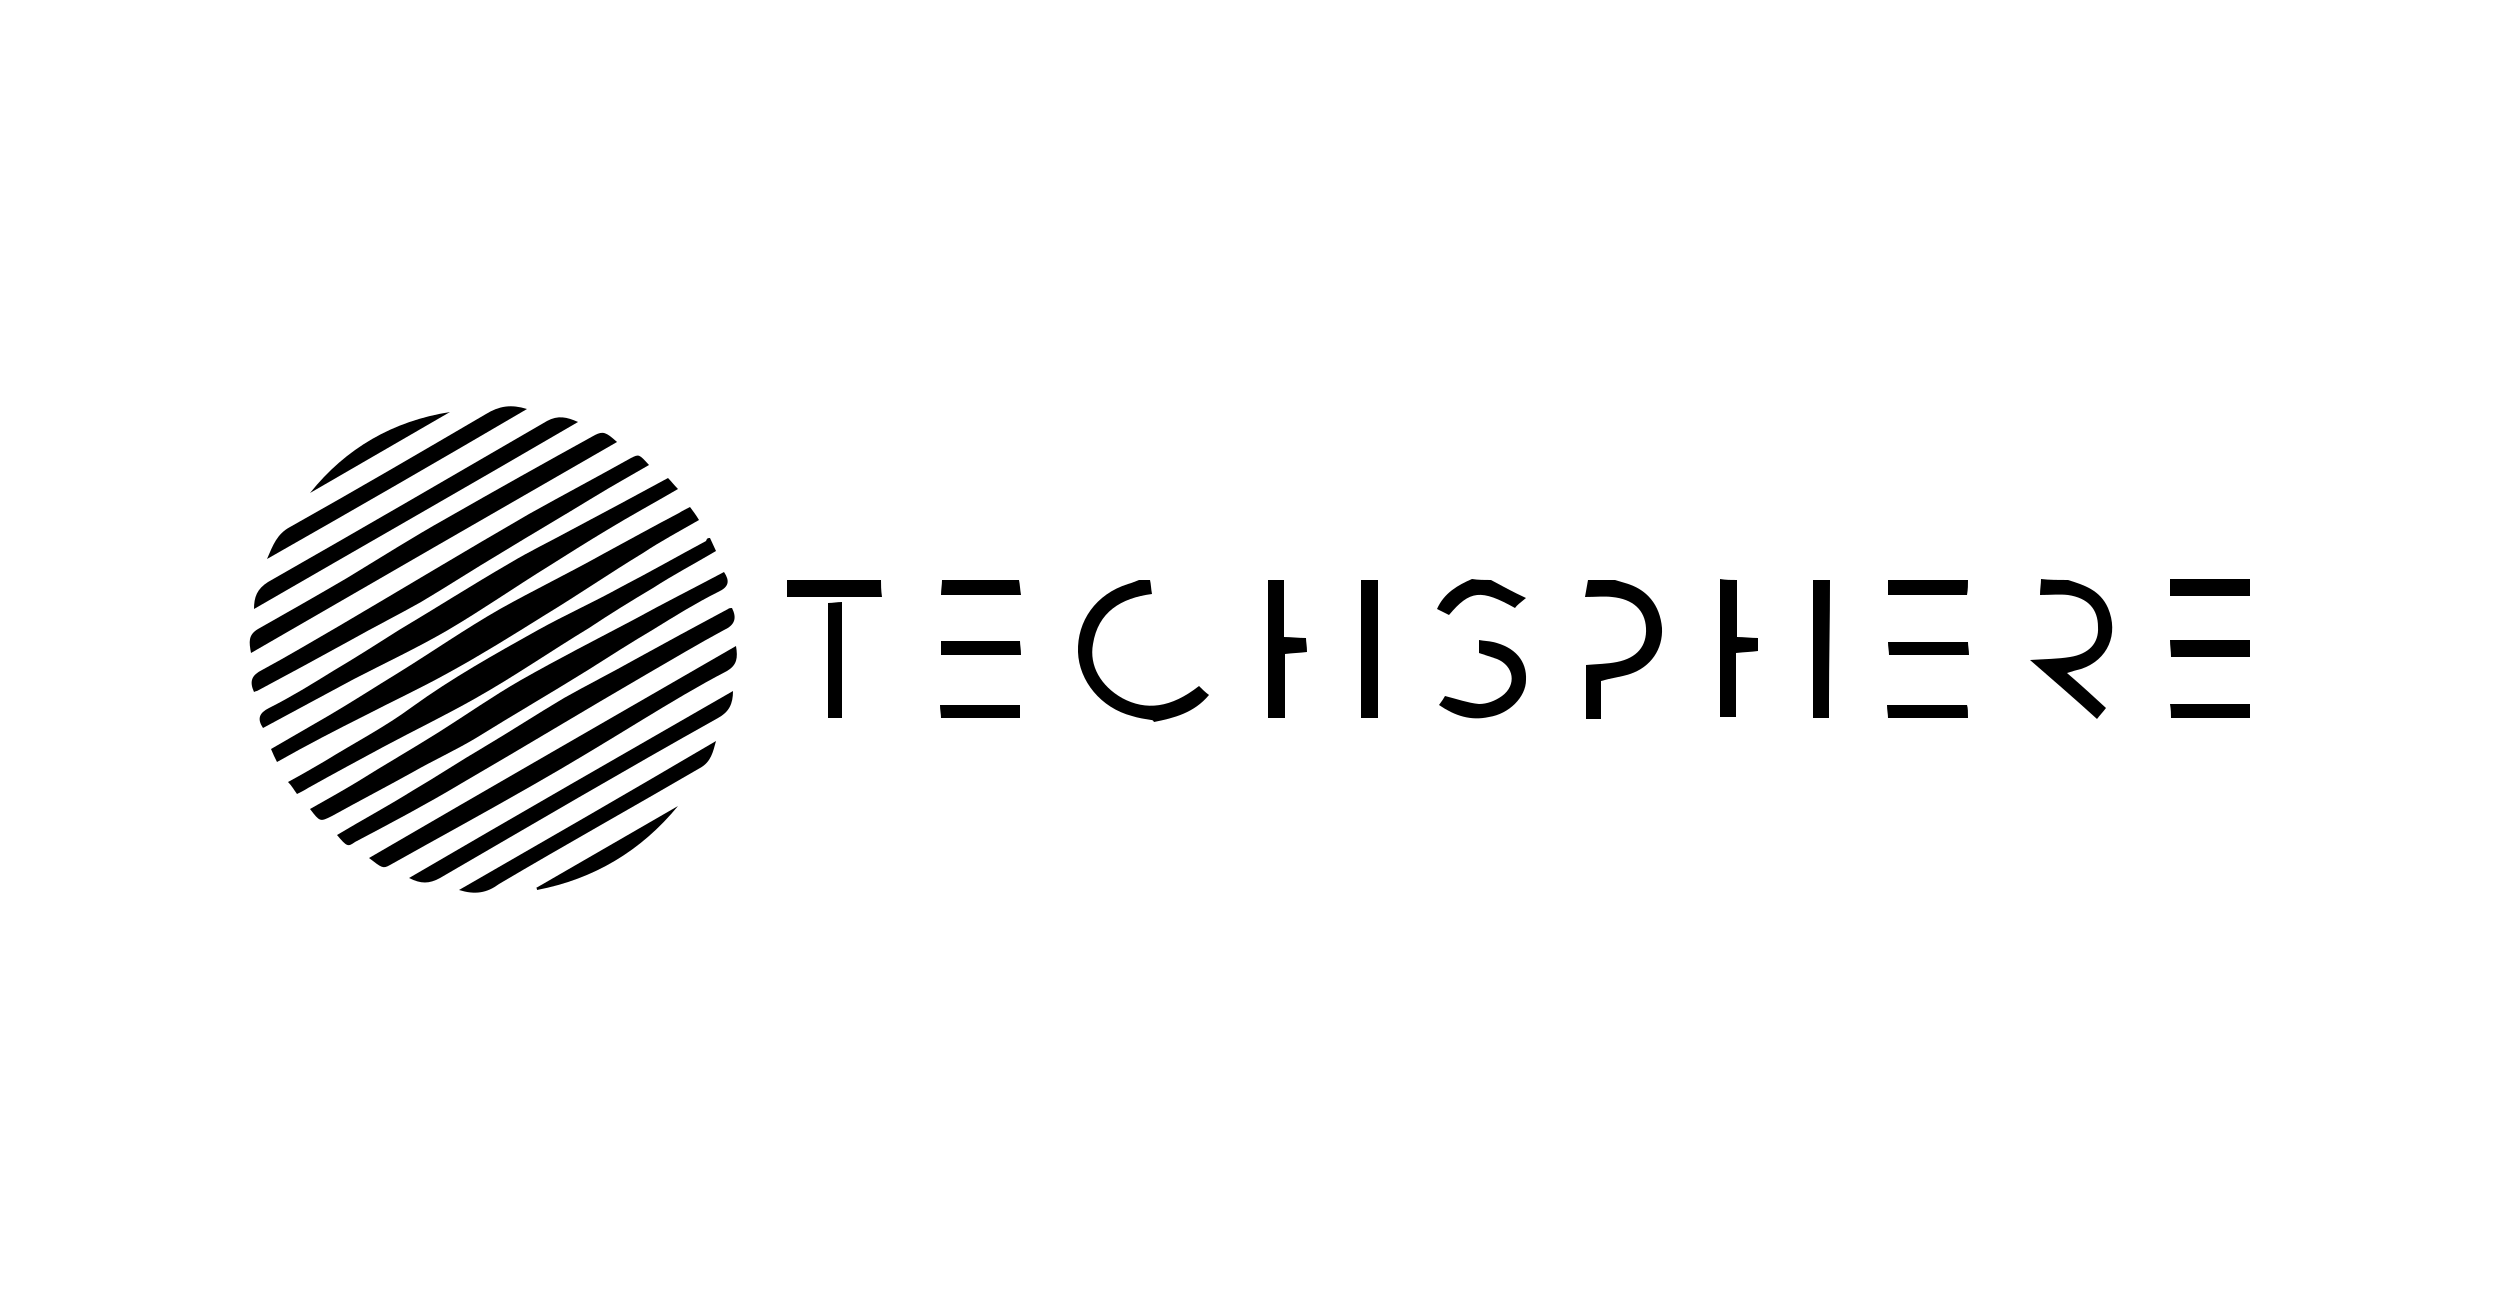 <?xml version="1.0" encoding="utf-8"?>
<!-- Generator: Adobe Illustrator 24.2.1, SVG Export Plug-In . SVG Version: 6.00 Build 0)  -->
<svg version="1.1" id="Layer_1" xmlns="http://www.w3.org/2000/svg" xmlns:xlink="http://www.w3.org/1999/xlink" x="0px" y="0px"
	 viewBox="0 0 250 130" style="enable-background:new 0 0 250 130;" xml:space="preserve">
<g>
	<g>
		<path d="M88.1,58c0,0.5,0,1,0.1,1.7c-3.3,0-6.4,0-9.5,0c0-0.6,0-1.1,0-1.7C81.8,58,85,58,88.1,58z"/>
		<path d="M101.9,58c0.1,0.5,0.1,0.9,0.2,1.5c-2.7,0-5.3,0-8,0c0-0.5,0.1-1,0.1-1.5C96.7,58,99.3,58,101.9,58z"/>
		<path d="M149.1,58c1.1,0.6,2.2,1.2,3.5,1.8c-0.6,0.5-0.9,0.7-1.1,1c-3.4-1.9-4.5-1.8-6.6,0.7c-0.4-0.2-0.8-0.4-1.2-0.6
			c0.7-1.6,2.1-2.4,3.5-3C147.8,58,148.5,58,149.1,58z"/>
		<path d="M196.8,58c0,0.5,0,0.9-0.1,1.5c-2.6,0-5.2,0-7.9,0c0-0.5,0-1,0-1.5C191.5,58,194.2,58,196.8,58z"/>
		<path d="M225,59.6c-2.6,0-5.3,0-8,0c0-0.7,0-1.2,0-1.7c2.7,0,5.3,0,8,0C225,58.5,225,59.1,225,59.6z"/>
		<g>
			<path d="M115.1,72c-0.6-0.1-1.3-0.2-1.9-0.4c-3.1-0.8-5.3-3.5-5.4-6.4c-0.1-3.1,1.8-5.8,5-6.8c0.4-0.1,0.8-0.3,1.1-0.4
				c0.4,0,0.7,0,1.1,0c0.1,0.4,0.1,0.9,0.2,1.4c-3.1,0.4-5.4,1.8-5.9,5c-0.4,2.2,0.8,4.2,2.9,5.4c2.4,1.3,4.9,1,7.7-1.2
				c0.3,0.3,0.6,0.6,1,0.9c-1.5,1.8-3.5,2.3-5.5,2.7C115.3,72,115.2,72,115.1,72z"/>
			<path d="M161.5,58c0.3,0.1,0.7,0.2,1,0.3c2.2,0.6,3.5,2.2,3.7,4.5c0.1,2.1-1.1,3.9-3.2,4.6c-0.9,0.3-1.9,0.4-2.9,0.7
				c0,1.2,0,2.5,0,3.8c-0.6,0-1,0-1.5,0c0-1.8,0-3.6,0-5.4c1.1-0.1,2.1-0.1,3.1-0.3c2-0.4,3-1.6,2.9-3.4c-0.1-1.8-1.3-2.9-3.4-3.1
				c-0.8-0.1-1.6,0-2.7,0c0.1-0.6,0.2-1.1,0.3-1.7C159.7,58,160.6,58,161.5,58z"/>
			<path d="M206.8,58c1.6,0.5,3.2,1,4,2.8c1.1,2.6,0,5.2-2.7,6.1c-0.4,0.1-0.8,0.2-1.4,0.4c1.4,1.2,2.6,2.3,3.9,3.5
				c-0.3,0.4-0.6,0.7-0.9,1.1c-2.2-2-4.4-3.9-6.7-5.9c1.5-0.1,2.8-0.1,4-0.3c1.9-0.3,2.9-1.4,2.8-3c0-1.8-1-2.9-3-3.2
				c-0.9-0.1-1.7,0-2.8,0c0-0.6,0.1-1.1,0.1-1.6C204.9,58,205.9,58,206.8,58z"/>
			<path d="M128.4,58c0,1.9,0,3.7,0,5.7c0.7,0,1.4,0.1,2.2,0.1c0,0.4,0.1,0.8,0.1,1.4c-0.8,0.1-1.4,0.1-2.2,0.2c0,2.1,0,4.2,0,6.4
				c-0.6,0-1,0-1.7,0c0-4.6,0-9.2,0-13.8C127.3,58,127.8,58,128.4,58z"/>
			<path d="M173.7,58c0,1.9,0,3.7,0,5.7c0.7,0,1.4,0.1,2.1,0.1c0,0.5,0,0.9,0,1.3c-0.7,0.1-1.3,0.1-2.2,0.2c0,2.1,0,4.2,0,6.4
				c-0.6,0-1,0-1.6,0c0-4.6,0-9.2,0-13.8C172.6,58,173.1,58,173.7,58z"/>
			<path d="M137.8,58c0,4.6,0,9.1,0,13.8c-0.6,0-1,0-1.7,0c0-4.6,0-9.2,0-13.8C136.7,58,137.2,58,137.8,58z"/>
			<path d="M183,58c0,4-0.1,8.1-0.1,12.1c0,0.5,0,1.1,0,1.7c-0.6,0-1,0-1.6,0c0-4.6,0-9.2,0-13.8C181.9,58,182.5,58,183,58z"/>
			<path d="M225,65.7c-2.6,0-5.2,0-7.9,0c0-0.6-0.1-1.1-0.1-1.7c2.7,0,5.4,0,8,0C225,64.6,225,65.1,225,65.7z"/>
			<path d="M225,71.8c-2.6,0-5.2,0-7.9,0c0-0.4,0-0.8-0.1-1.4c2.7,0,5.4,0,8,0C225,70.8,225,71.3,225,71.8z"/>
			<path d="M143.9,70.5c0.3-0.4,0.5-0.7,0.6-0.9c1.2,0.3,2.3,0.7,3.4,0.8c0.8,0,1.6-0.3,2.3-0.8c1.5-1.1,1.2-3-0.5-3.7
				c-0.6-0.2-1.2-0.4-1.8-0.6c0-0.4,0-0.8,0-1.3c0.5,0.1,1,0.1,1.4,0.2c2.2,0.5,3.4,1.9,3.3,3.8c0,1.7-1.7,3.4-3.7,3.7
				C147.1,72.1,145.5,71.6,143.9,70.5z"/>
			<path d="M188.9,65.5c0-0.4-0.1-0.8-0.1-1.3c2.7,0,5.2,0,8,0c0,0.4,0.1,0.8,0.1,1.3C194.1,65.5,191.5,65.5,188.9,65.5z"/>
			<path d="M196.8,71.8c-2.7,0-5.3,0-8,0c0-0.4-0.1-0.8-0.1-1.3c2.7,0,5.3,0,8,0C196.8,70.8,196.8,71.2,196.8,71.8z"/>
			<path d="M84.2,71.8c-0.5,0-0.9,0-1.4,0c0-3.9,0-7.6,0-11.5c0.5,0,0.9-0.1,1.4-0.1C84.2,64.1,84.2,67.9,84.2,71.8z"/>
			<path d="M94.1,65.5c0-0.5,0-0.9,0-1.4c2.6,0,5.2,0,7.9,0c0,0.4,0.1,0.8,0.1,1.4C99.4,65.5,96.8,65.5,94.1,65.5z"/>
			<path d="M102,70.5c0,0.4,0,0.8,0,1.3c-2.6,0-5.2,0-7.9,0c0-0.4-0.1-0.8-0.1-1.3C96.7,70.5,99.3,70.5,102,70.5z"/>
		</g>
	</g>
	<g>
		<path d="M71,53.8c0.2,0.4,0.4,0.9,0.6,1.3c-2.2,1.3-4.3,2.4-6.3,3.7c-2.2,1.3-4.3,2.6-6.4,4c-3.8,2.3-7.4,4.8-11.3,7
			c-3,1.7-6.1,3.2-9.1,4.8c-2.6,1.4-5.2,2.8-7.7,4.2c-0.3,0.2-0.7,0.4-1.1,0.6c-0.3-0.4-0.5-0.8-0.9-1.2c1.3-0.7,2.5-1.4,3.7-2.1
			c2.9-1.8,6-3.4,8.7-5.4c4-2.9,8.3-5.3,12.6-7.7c2.7-1.5,5.6-2.8,8.3-4.3c2.9-1.5,5.7-3.1,8.5-4.6C70.7,53.8,70.8,53.8,71,53.8z"/>
		<path d="M27.7,76.2c-0.2-0.4-0.4-0.8-0.6-1.3c1.9-1.1,3.8-2.2,5.7-3.3c2.4-1.4,4.7-2.9,7-4.3c3.4-2.1,6.7-4.4,10.2-6.4
			c3.4-1.9,6.9-3.6,10.3-5.5c2.6-1.4,5.1-2.8,7.6-4.1c0.3-0.2,0.7-0.4,1.1-0.6c0.3,0.4,0.6,0.8,0.9,1.3c-1.9,1.1-3.8,2.1-5.6,3.3
			c-3.3,2-6.5,4.2-9.8,6.2c-3.2,2-6.4,4-9.7,5.8c-2.7,1.5-5.5,2.8-8.2,4.2C33.6,73,30.7,74.5,27.7,76.2z"/>
		<path d="M72.4,57.2c0.6,0.9,0.5,1.5-0.6,2c-2.2,1.1-4.3,2.4-6.4,3.7c-2.2,1.3-4.4,2.7-6.6,4.1c-3.7,2.3-7.5,4.5-11.2,6.8
			c-2,1.2-4.2,2.2-6.3,3.4c-2.7,1.5-5.4,2.9-8.1,4.4C32,82.2,32,82.2,31,80.9c1.6-0.9,3.2-1.8,4.7-2.7c2.7-1.7,5.5-3.3,8.2-5
			c2.7-1.7,5.4-3.6,8.2-5.2c3.7-2.1,7.6-4.1,11.4-6.1C66.4,60.3,69.4,58.8,72.4,57.2z"/>
		<path d="M26.3,72.8c-0.6-0.9-0.4-1.5,0.6-2c2.2-1.1,4.3-2.4,6.4-3.7c2.2-1.3,4.4-2.7,6.6-4.1c3.7-2.2,7.3-4.5,11.1-6.7
			c2-1.2,4.1-2.2,6.1-3.3c3.2-1.7,6.4-3.4,9.7-5.2c0.3,0.3,0.6,0.7,1,1.1c-2.4,1.4-4.8,2.7-7.1,4.1c-2,1.2-3.9,2.4-5.8,3.6
			c-3.4,2.1-6.7,4.4-10.1,6.4c-3.1,1.8-6.3,3.3-9.4,4.9C32.2,69.6,29.3,71.2,26.3,72.8z"/>
		<path d="M33.7,83.5c2.5-1.5,5.1-2.9,7.5-4.4c2.4-1.4,4.8-3,7.2-4.4c2.7-1.6,5.3-3.3,8-4.9c2.3-1.3,4.7-2.5,7-3.8
			c3.1-1.7,6.2-3.4,9.4-5.1c0.1-0.1,0.3-0.1,0.4-0.1c0.5,1,0.3,1.7-0.8,2.2c-2.6,1.4-5.1,2.9-7.7,4.4c-6.2,3.6-12.3,7.3-18.5,10.9
			c-3.5,2.1-7.1,4-10.7,5.9C34.8,84.7,34.7,84.7,33.7,83.5z"/>
		<path d="M25.4,69.2c-0.5-1.1-0.2-1.7,0.8-2.2c2.6-1.4,5.1-2.9,7.7-4.4c6.3-3.7,12.6-7.5,19-11.2c3.4-1.9,6.8-3.7,10.2-5.6
			c0.8-0.4,0.8-0.4,1.8,0.7c-1.9,1.1-3.7,2.1-5.5,3.2c-3.1,1.9-6.2,3.7-9.3,5.6c-2.7,1.6-5.3,3.3-8,4.9c-2.3,1.3-4.7,2.5-7,3.8
			c-3.1,1.7-6.2,3.4-9.4,5.1C25.7,69.1,25.6,69.1,25.4,69.2z"/>
		<path d="M36.9,85.8c12.2-7.1,24.4-14.1,36.7-21.2c0.2,1.2,0.1,1.9-0.9,2.5c-2.9,1.5-5.7,3.2-8.5,4.9c-3.6,2.2-7.2,4.4-10.9,6.5
			c-4.7,2.7-9.5,5.3-14.3,8C38.3,86.9,38.2,86.8,36.9,85.8z"/>
		<path d="M61.7,44.2c-12.2,7-24.3,14-36.6,21.1c-0.2-1.1-0.3-1.8,0.7-2.4c3-1.7,6-3.4,8.9-5.1c3.3-2,6.6-4.1,10-6
			c4.9-2.8,9.9-5.6,14.8-8.3C60.3,43.1,60.6,43.2,61.7,44.2z"/>
		<path d="M40.9,87.8c10.8-6.3,21.6-12.5,32.4-18.7c0,1.3-0.4,2.1-1.5,2.7C62.5,77,53.3,82.4,44,87.8C42.9,88.4,42.1,88.4,40.9,87.8
			z"/>
		<path d="M57.8,42.2c-10.8,6.3-21.5,12.4-32.4,18.7c0-1.2,0.3-2,1.4-2.7c9.3-5.3,18.6-10.7,27.9-16.1
			C55.8,41.5,56.7,41.7,57.8,42.2z"/>
		<path d="M45.9,89c8.7-5,17.2-9.9,25.7-14.9c-0.3,1.1-0.5,2.1-1.6,2.7c-6.7,3.9-13.5,7.7-20.1,11.6C48.7,89.3,47.5,89.5,45.9,89z"
			/>
		<path d="M26.7,55.9c0.6-1.4,1-2.5,2.3-3.2c6.6-3.7,13.1-7.5,19.6-11.3c1.3-0.8,2.5-1,4.1-0.5C44,46,35.5,50.9,26.7,55.9z"/>
		<path d="M53.6,88.8c4.7-2.7,9.5-5.5,14.2-8.2c-3.7,4.5-8.4,7.3-14.1,8.4C53.7,88.9,53.7,88.8,53.6,88.8z"/>
		<path d="M31,49.3c3.6-4.5,8.3-7.2,14-8.1C40.3,43.9,35.7,46.6,31,49.3z"/>
	</g>
</g>
</svg>
